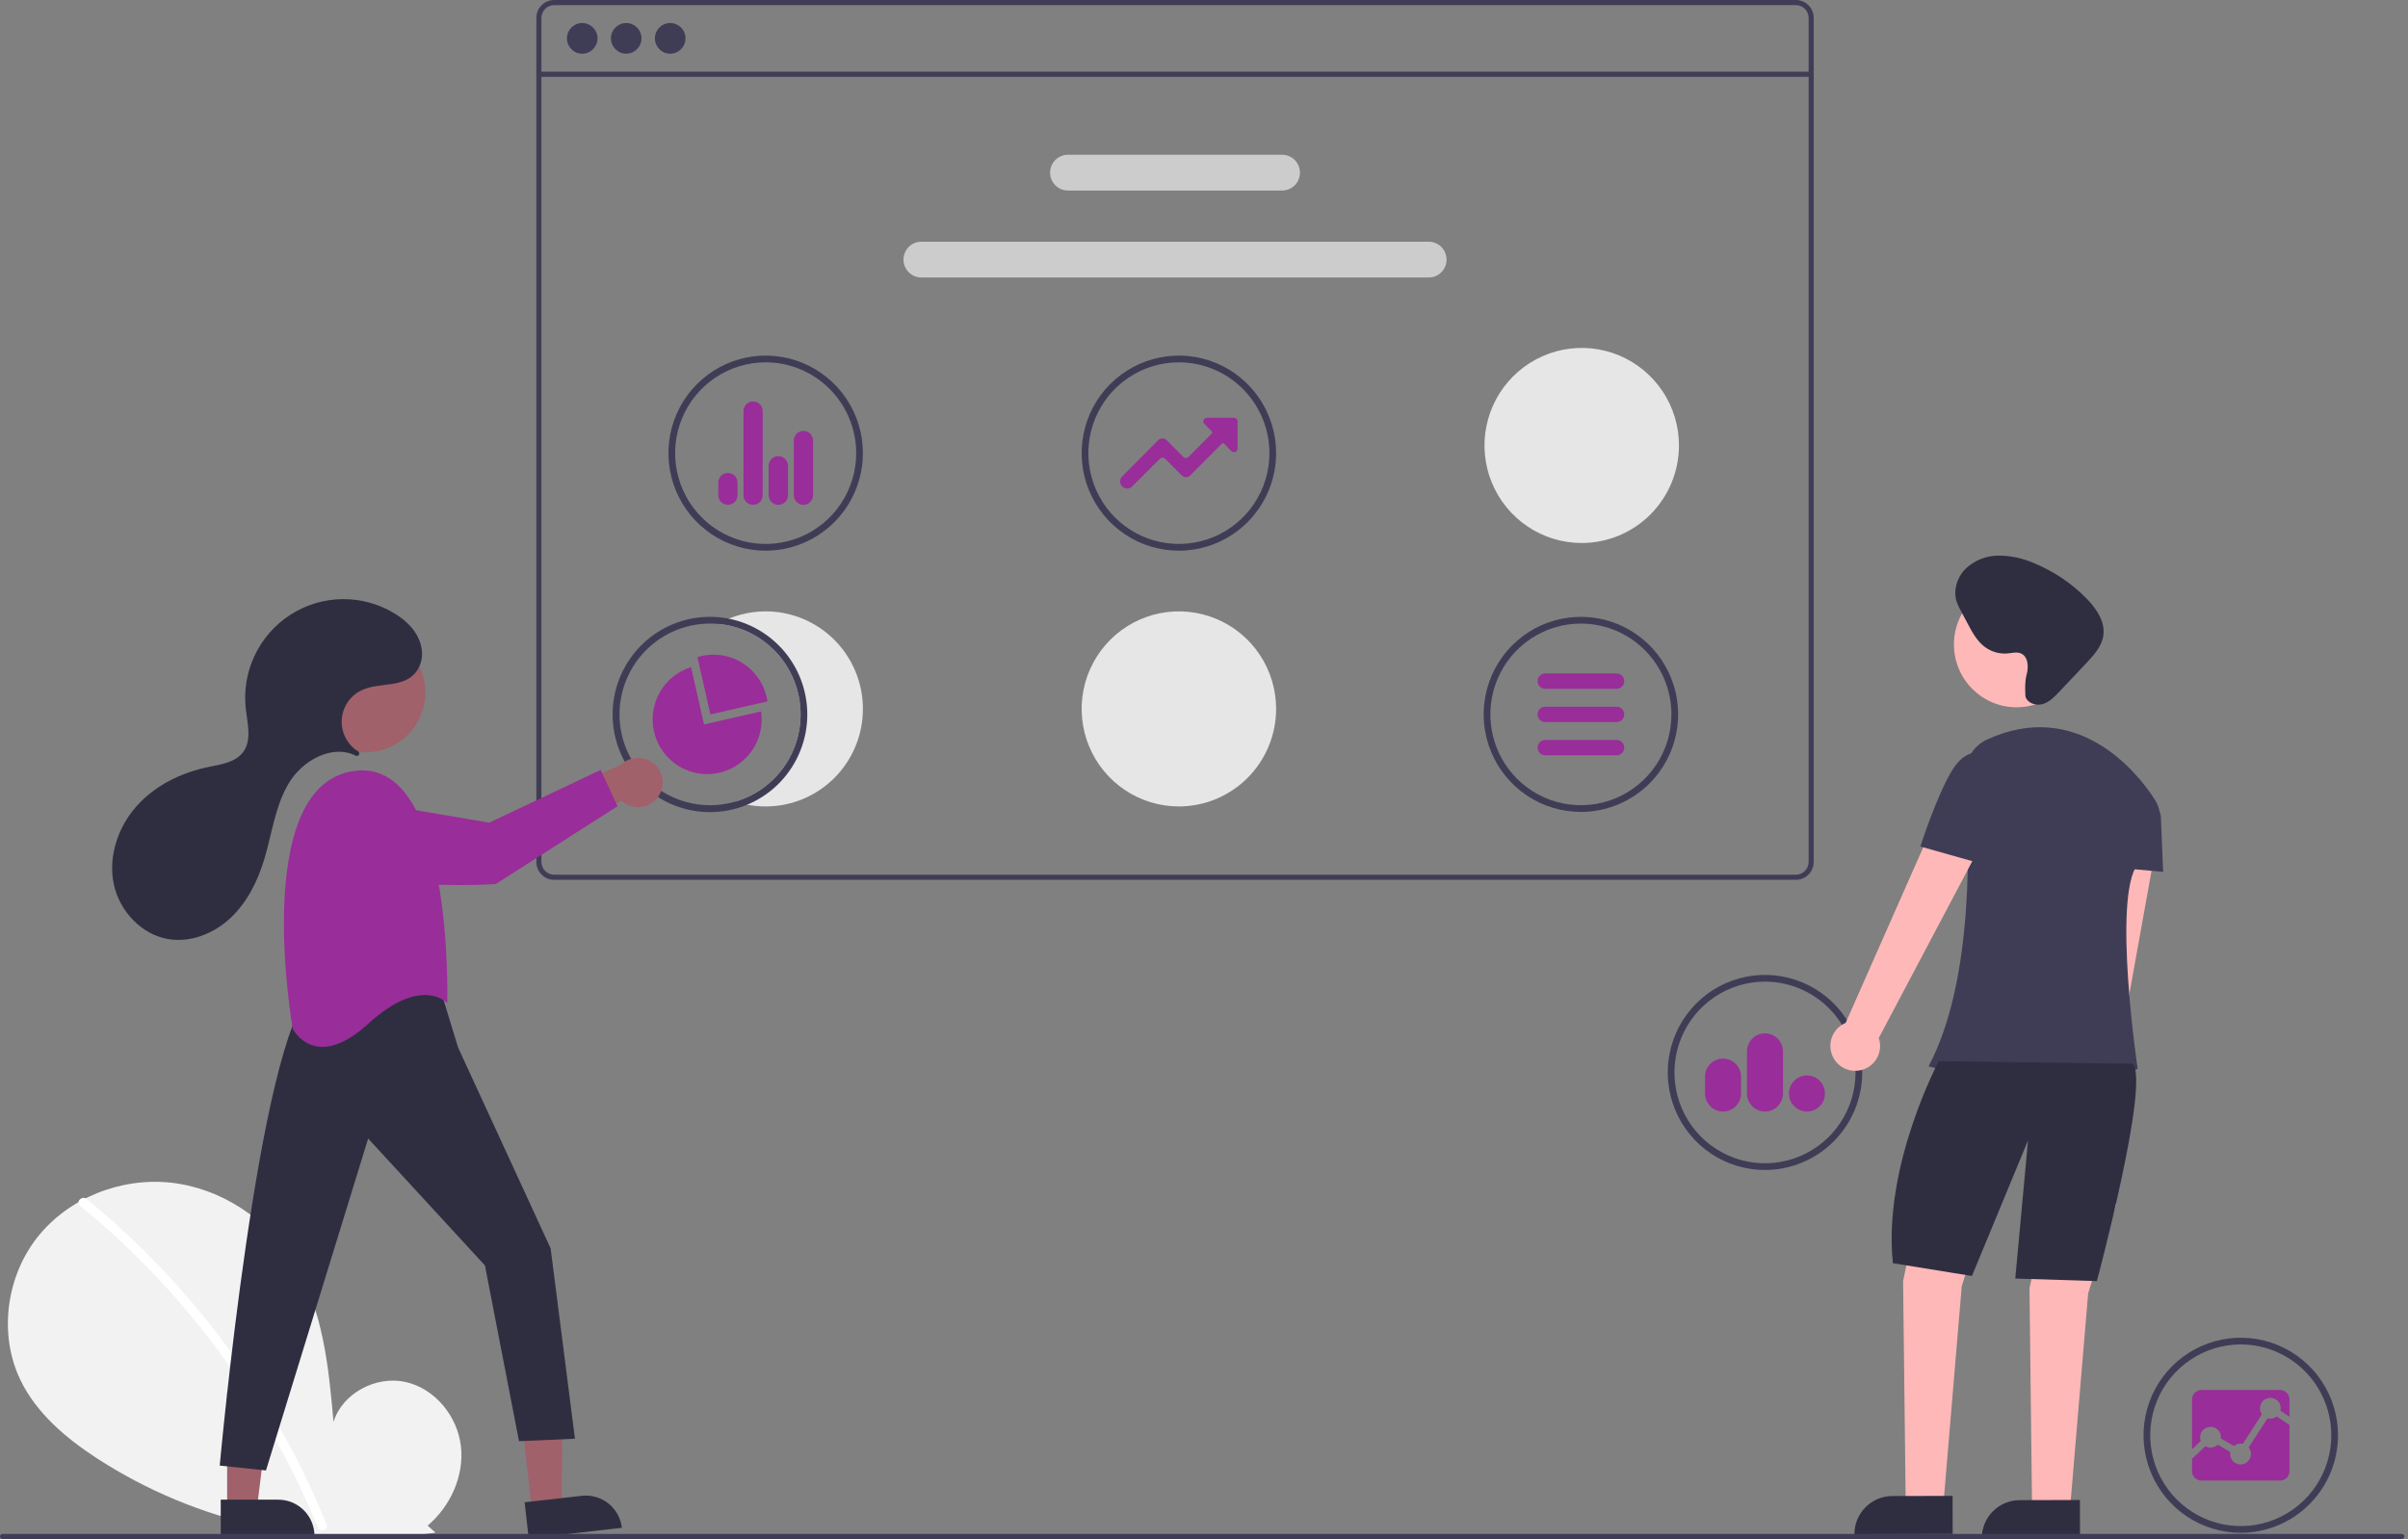 <svg width="255" height="163" viewBox="0 0 255 163" fill="none" xmlns="http://www.w3.org/2000/svg">
<rect x="0" y="0" width="255" height="163" fill="#808080" stroke="none"/>
<g clip-path="url(#clip0_2731_1592)">
<path d="M45.286 161.581C47.714 159.523 49.188 156.272 48.802 153.106C48.415 149.941 46.019 147.031 42.912 146.359C39.805 145.686 36.262 147.547 35.319 150.592C34.799 144.721 34.201 138.604 31.089 133.604C28.272 129.077 23.392 125.837 18.104 125.258C12.816 124.678 7.248 126.867 3.949 131.055C0.651 135.242 -0.156 141.33 2.154 146.138C3.855 149.68 6.99 152.316 10.275 154.46C20.889 161.331 33.62 164.125 46.124 162.328L45.286 161.581Z" fill="#F2F2F2"/>
<path d="M9.179 126.989C13.543 130.555 17.546 134.543 21.131 138.895C24.716 143.243 27.872 147.93 30.556 152.89C32.056 155.672 33.403 158.534 34.592 161.463C34.834 162.059 33.87 162.319 33.63 161.729C31.524 156.565 28.919 151.62 25.852 146.965C22.799 142.327 19.306 137.997 15.42 134.036C13.222 131.797 10.903 129.68 8.474 127.696C7.976 127.29 8.685 126.585 9.179 126.989Z" fill="white"/>
<path d="M190.178 0H58.686C58.185 0.001 57.705 0.201 57.351 0.556C56.996 0.911 56.797 1.393 56.796 1.896V91.287C56.797 91.789 56.996 92.271 57.351 92.627C57.705 92.982 58.185 93.182 58.686 93.183H190.178C190.679 93.182 191.16 92.982 191.514 92.627C191.868 92.271 192.067 91.789 192.068 91.287V1.896C192.067 1.393 191.868 0.911 191.514 0.556C191.16 0.201 190.679 0.001 190.178 0ZM191.528 91.287C191.528 91.646 191.386 91.99 191.132 92.244C190.879 92.498 190.536 92.641 190.178 92.641H58.686C58.328 92.641 57.985 92.498 57.732 92.244C57.479 91.99 57.337 91.646 57.336 91.287V1.896C57.337 1.537 57.479 1.193 57.732 0.939C57.985 0.685 58.328 0.542 58.686 0.542H190.178C190.536 0.542 190.879 0.685 191.132 0.939C191.386 1.193 191.528 1.537 191.528 1.896V91.287Z" fill="#3F3D56"/>
<path d="M191.798 7.596H57.066V8.137H191.798V7.596Z" fill="#3F3D56"/>
<path d="M61.656 5.688C62.551 5.688 63.276 4.96 63.276 4.063C63.276 3.165 62.551 2.438 61.656 2.438C60.762 2.438 60.036 3.165 60.036 4.063C60.036 4.96 60.762 5.688 61.656 5.688Z" fill="#3F3D56"/>
<path d="M66.314 5.688C67.209 5.688 67.934 4.96 67.934 4.063C67.934 3.165 67.209 2.438 66.314 2.438C65.419 2.438 64.694 3.165 64.694 4.063C64.694 4.96 65.419 5.688 66.314 5.688Z" fill="#3F3D56"/>
<path d="M70.972 5.688C71.866 5.688 72.592 4.96 72.592 4.063C72.592 3.165 71.866 2.438 70.972 2.438C70.077 2.438 69.352 3.165 69.352 4.063C69.352 4.96 70.077 5.688 70.972 5.688Z" fill="#3F3D56"/>
<path d="M135.772 20.181H113.092C112.591 20.181 112.11 19.981 111.756 19.626C111.401 19.27 111.202 18.788 111.202 18.285C111.202 17.782 111.401 17.3 111.756 16.944C112.11 16.588 112.591 16.389 113.092 16.389H135.772C136.274 16.389 136.754 16.588 137.109 16.944C137.463 17.3 137.662 17.782 137.662 18.285C137.662 18.788 137.463 19.27 137.109 19.626C136.754 19.981 136.274 20.181 135.772 20.181Z" fill="#CCCCCC"/>
<path d="M151.297 29.391H97.567C97.066 29.391 96.585 29.191 96.23 28.836C95.876 28.48 95.677 27.998 95.677 27.495C95.677 26.992 95.876 26.51 96.23 26.154C96.585 25.798 97.066 25.599 97.567 25.599H151.297C151.799 25.599 152.279 25.798 152.634 26.154C152.988 26.51 153.187 26.992 153.187 27.495C153.187 27.998 152.988 28.48 152.634 28.836C152.279 29.191 151.799 29.391 151.297 29.391Z" fill="#CCCCCC"/>
<path d="M167.412 85.992C165.375 85.992 163.384 85.386 161.691 84.251C159.997 83.115 158.677 81.502 157.898 79.614C157.119 77.727 156.915 75.649 157.312 73.645C157.709 71.641 158.69 69.801 160.13 68.356C161.57 66.911 163.405 65.927 165.403 65.529C167.4 65.13 169.471 65.335 171.352 66.117C173.234 66.898 174.842 68.222 175.974 69.921C177.105 71.62 177.709 73.618 177.709 75.661C177.706 78.4 176.62 81.026 174.69 82.963C172.759 84.899 170.142 85.989 167.412 85.992ZM167.412 66.043C165.515 66.043 163.662 66.607 162.085 67.663C160.509 68.72 159.28 70.223 158.554 71.98C157.829 73.738 157.639 75.672 158.009 77.537C158.379 79.403 159.292 81.117 160.632 82.462C161.973 83.807 163.682 84.723 165.541 85.094C167.401 85.466 169.329 85.275 171.08 84.547C172.832 83.819 174.33 82.586 175.383 81.005C176.437 79.423 176.999 77.563 176.999 75.661C176.996 73.111 175.985 70.666 174.188 68.863C172.39 67.06 169.953 66.045 167.412 66.043Z" fill="#3F3D56"/>
<path d="M81.082 58.323C79.045 58.323 77.054 57.717 75.361 56.582C73.668 55.447 72.348 53.833 71.568 51.945C70.789 50.058 70.585 47.98 70.982 45.977C71.38 43.972 72.36 42.132 73.8 40.687C75.241 39.242 77.075 38.258 79.073 37.86C81.07 37.461 83.141 37.666 85.022 38.447C86.904 39.229 88.512 40.554 89.644 42.252C90.775 43.951 91.379 45.949 91.379 47.992C91.376 50.731 90.29 53.357 88.36 55.294C86.429 57.23 83.812 58.32 81.082 58.323ZM81.082 38.374C79.186 38.374 77.332 38.938 75.755 39.995C74.179 41.051 72.95 42.554 72.224 44.311C71.499 46.069 71.309 48.003 71.679 49.868C72.049 51.734 72.962 53.448 74.303 54.793C75.643 56.138 77.352 57.054 79.211 57.425C81.071 57.797 82.999 57.606 84.751 56.878C86.502 56.15 88 54.917 89.053 53.336C90.107 51.754 90.669 49.894 90.669 47.992C90.666 45.442 89.655 42.997 87.858 41.194C86.061 39.391 83.624 38.377 81.082 38.374Z" fill="#3F3D56"/>
<path d="M85.082 53.468C84.812 53.469 84.553 53.361 84.362 53.17C84.172 52.979 84.064 52.72 84.064 52.449V46.653C84.064 46.383 84.171 46.124 84.362 45.932C84.552 45.741 84.811 45.634 85.08 45.634H85.082C85.351 45.634 85.609 45.741 85.8 45.932C85.99 46.124 86.097 46.383 86.097 46.653V52.449C86.097 52.719 85.99 52.978 85.8 53.17C85.609 53.361 85.351 53.468 85.082 53.468ZM82.429 53.468C82.295 53.47 82.161 53.444 82.037 53.394C81.912 53.343 81.798 53.269 81.703 53.174C81.607 53.079 81.531 52.966 81.478 52.842C81.426 52.718 81.399 52.584 81.398 52.449V49.327C81.399 49.057 81.506 48.798 81.696 48.607C81.887 48.416 82.145 48.308 82.414 48.308H82.429C82.698 48.308 82.957 48.416 83.147 48.607C83.338 48.798 83.445 49.057 83.445 49.327V52.449C83.445 52.719 83.338 52.978 83.147 53.17C82.957 53.361 82.698 53.468 82.429 53.468ZM79.751 53.468C79.481 53.469 79.223 53.361 79.032 53.17C78.841 52.979 78.734 52.72 78.733 52.449V43.535C78.734 43.265 78.841 43.006 79.031 42.815C79.222 42.623 79.48 42.516 79.749 42.516H79.751C80.02 42.516 80.278 42.623 80.469 42.815C80.659 43.006 80.766 43.265 80.767 43.535V52.449C80.766 52.719 80.659 52.978 80.469 53.17C80.278 53.361 80.02 53.468 79.751 53.468ZM77.083 53.468C76.949 53.469 76.817 53.442 76.694 53.391C76.57 53.34 76.458 53.265 76.364 53.17C76.269 53.075 76.194 52.963 76.143 52.839C76.092 52.715 76.066 52.583 76.066 52.449L76.067 51.11C76.067 50.839 76.174 50.58 76.365 50.389C76.555 50.198 76.814 50.091 77.083 50.091C77.353 50.091 77.611 50.199 77.802 50.39C77.992 50.581 78.099 50.84 78.099 51.111V52.449C78.098 52.719 77.991 52.978 77.801 53.17C77.61 53.361 77.352 53.468 77.083 53.468Z" fill="#992D99"/>
<path d="M237.29 162.34C235.254 162.34 233.263 161.734 231.569 160.599C229.876 159.464 228.556 157.851 227.777 155.963C226.997 154.075 226.793 151.998 227.191 149.994C227.588 147.99 228.569 146.149 230.009 144.705C231.449 143.26 233.284 142.276 235.281 141.877C237.279 141.479 239.349 141.683 241.231 142.465C243.113 143.247 244.721 144.571 245.852 146.27C246.984 147.969 247.588 149.966 247.588 152.01C247.585 154.748 246.499 157.374 244.568 159.311C242.638 161.248 240.02 162.337 237.29 162.34ZM237.29 142.391C235.394 142.391 233.541 142.955 231.964 144.012C230.387 145.069 229.159 146.571 228.433 148.329C227.707 150.086 227.517 152.02 227.887 153.886C228.257 155.752 229.17 157.466 230.511 158.811C231.852 160.156 233.56 161.072 235.42 161.443C237.28 161.814 239.207 161.624 240.959 160.896C242.711 160.168 244.208 158.935 245.262 157.353C246.315 155.771 246.877 153.912 246.877 152.01C246.875 149.459 245.864 147.015 244.066 145.212C242.269 143.408 239.832 142.394 237.29 142.391Z" fill="#3F3D56"/>
<path d="M240.129 150.217L238.122 153.297C238.283 153.493 238.37 153.74 238.37 153.994C238.369 154.288 238.253 154.569 238.045 154.777C237.838 154.984 237.558 155.101 237.265 155.101C236.972 155.101 236.692 154.984 236.485 154.777C236.278 154.569 236.161 154.288 236.161 153.994C236.161 153.923 236.167 153.852 236.18 153.782L234.855 153.008C234.684 153.174 234.463 153.28 234.227 153.31C233.991 153.34 233.751 153.292 233.545 153.173L232.135 154.498V155.819C232.135 156.08 232.239 156.331 232.423 156.516C232.607 156.701 232.856 156.805 233.116 156.806H241.463C241.723 156.805 241.973 156.701 242.157 156.516C242.341 156.331 242.445 156.081 242.446 155.819V150.921L241.098 150.021C240.963 150.127 240.805 150.2 240.636 150.234C240.468 150.268 240.295 150.262 240.129 150.217Z" fill="#992D99"/>
<path d="M234.089 151.11C234.382 151.11 234.663 151.227 234.87 151.435C235.077 151.643 235.194 151.924 235.194 152.218V152.361L236.576 153.137C236.773 152.975 237.021 152.886 237.276 152.886C237.356 152.887 237.436 152.895 237.515 152.912L239.527 149.787C239.427 149.646 239.361 149.482 239.335 149.31C239.31 149.138 239.325 148.963 239.38 148.798C239.435 148.633 239.527 148.483 239.651 148.361C239.774 148.239 239.925 148.148 240.09 148.095C240.255 148.043 240.43 148.03 240.601 148.058C240.772 148.086 240.934 148.154 241.074 148.257C241.214 148.359 241.327 148.494 241.406 148.649C241.484 148.804 241.524 148.975 241.524 149.149C241.524 149.237 241.514 149.325 241.494 149.411L242.446 150.049V148.201C242.445 147.939 242.341 147.689 242.157 147.504C241.973 147.319 241.723 147.215 241.463 147.214H233.116C232.856 147.215 232.607 147.319 232.423 147.504C232.239 147.689 232.135 147.94 232.135 148.201V153.494L233.055 152.61C232.993 152.442 232.973 152.263 232.996 152.086C233.018 151.909 233.083 151.741 233.185 151.594C233.286 151.448 233.422 151.329 233.579 151.246C233.737 151.164 233.912 151.121 234.089 151.121V151.11Z" fill="#992D99"/>
<path d="M124.841 58.323C122.804 58.323 120.813 57.717 119.12 56.582C117.426 55.447 116.106 53.833 115.327 51.945C114.548 50.058 114.344 47.98 114.741 45.977C115.138 43.972 116.119 42.132 117.559 40.687C118.999 39.242 120.834 38.258 122.832 37.86C124.829 37.461 126.9 37.666 128.781 38.447C130.663 39.229 132.271 40.554 133.403 42.252C134.534 43.951 135.138 45.949 135.138 47.992C135.135 50.731 134.049 53.357 132.119 55.294C130.188 57.23 127.571 58.32 124.841 58.323ZM124.841 38.374C122.944 38.374 121.091 38.938 119.514 39.995C117.938 41.051 116.709 42.554 115.983 44.311C115.258 46.069 115.068 48.003 115.438 49.868C115.808 51.734 116.721 53.448 118.061 54.793C119.402 56.138 121.11 57.054 122.97 57.425C124.83 57.797 126.758 57.606 128.509 56.878C130.261 56.15 131.759 54.917 132.812 53.336C133.866 51.754 134.428 49.894 134.428 47.992C134.425 45.442 133.414 42.997 131.617 41.194C129.819 39.391 127.382 38.377 124.841 38.374Z" fill="#3F3D56"/>
<path d="M119.37 51.737C119.222 51.737 119.077 51.693 118.954 51.61C118.831 51.528 118.735 51.411 118.678 51.273C118.622 51.136 118.607 50.985 118.635 50.84C118.664 50.694 118.735 50.56 118.84 50.455L122.644 46.627C122.704 46.567 122.774 46.52 122.852 46.487C122.929 46.455 123.013 46.439 123.097 46.439H123.097C123.181 46.439 123.264 46.455 123.342 46.487C123.42 46.52 123.49 46.567 123.549 46.627L125.314 48.397C125.349 48.433 125.392 48.461 125.438 48.481C125.485 48.5 125.535 48.51 125.585 48.51C125.636 48.51 125.686 48.5 125.732 48.481C125.779 48.461 125.821 48.433 125.857 48.397L128.348 45.893C128.36 45.881 128.369 45.867 128.376 45.852C128.382 45.836 128.386 45.819 128.385 45.803C128.385 45.786 128.382 45.769 128.376 45.753C128.369 45.738 128.36 45.724 128.348 45.712L127.542 44.904C127.488 44.851 127.451 44.782 127.437 44.707C127.422 44.633 127.429 44.555 127.458 44.485C127.487 44.414 127.537 44.354 127.6 44.312C127.663 44.27 127.737 44.247 127.813 44.247H130.676C130.778 44.247 130.875 44.288 130.947 44.36C131.019 44.432 131.059 44.53 131.06 44.632V47.502C131.06 47.579 131.037 47.653 130.995 47.716C130.953 47.78 130.893 47.829 130.823 47.858C130.753 47.887 130.676 47.895 130.601 47.88C130.527 47.865 130.458 47.829 130.405 47.775L129.597 46.965C129.585 46.953 129.571 46.944 129.556 46.937C129.54 46.931 129.524 46.927 129.507 46.927C129.49 46.927 129.473 46.931 129.458 46.937C129.442 46.944 129.428 46.953 129.416 46.965L126.043 50.347C125.984 50.407 125.913 50.454 125.836 50.486C125.758 50.519 125.675 50.535 125.591 50.535C125.507 50.535 125.423 50.519 125.346 50.486C125.268 50.454 125.198 50.407 125.139 50.347L123.373 48.576C123.3 48.506 123.203 48.467 123.102 48.467C123.001 48.467 122.904 48.506 122.83 48.576L119.899 51.517C119.83 51.587 119.747 51.642 119.656 51.68C119.566 51.718 119.468 51.737 119.37 51.737Z" fill="#992D99"/>
<path d="M124.841 85.411C122.804 85.411 120.813 84.805 119.12 83.67C117.426 82.534 116.106 80.921 115.327 79.033C114.548 77.146 114.344 75.068 114.741 73.064C115.138 71.06 116.119 69.22 117.559 67.775C118.999 66.33 120.834 65.346 122.832 64.948C124.829 64.549 126.9 64.754 128.781 65.535C130.663 66.317 132.271 67.641 133.403 69.34C134.534 71.039 135.138 73.037 135.138 75.08C135.135 77.819 134.049 80.445 132.119 82.381C130.188 84.318 127.571 85.408 124.841 85.411Z" fill="#E6E6E6"/>
<path d="M167.501 57.51C165.464 57.51 163.473 56.904 161.78 55.769C160.087 54.634 158.767 53.021 157.987 51.133C157.208 49.245 157.004 47.168 157.401 45.164C157.799 43.16 158.78 41.319 160.22 39.874C161.66 38.43 163.495 37.446 165.492 37.047C167.49 36.648 169.56 36.853 171.442 37.635C173.323 38.417 174.931 39.741 176.063 41.44C177.194 43.139 177.798 45.136 177.798 47.179C177.795 49.918 176.709 52.544 174.779 54.481C172.848 56.418 170.231 57.507 167.501 57.51Z" fill="#E6E6E6"/>
<path d="M81.082 64.749C79.314 64.751 77.577 65.208 76.036 66.076C78.263 66.274 80.352 67.246 81.94 68.825C83.529 70.404 84.518 72.49 84.736 74.723C84.953 76.955 84.386 79.194 83.133 81.052C81.88 82.91 80.019 84.27 77.872 84.897C78.274 85.031 78.684 85.138 79.1 85.219C79.753 85.348 80.417 85.413 81.082 85.412C83.813 85.412 86.433 84.323 88.364 82.386C90.295 80.448 91.38 77.82 91.38 75.08C91.38 72.34 90.295 69.713 88.364 67.775C86.433 65.838 83.813 64.749 81.082 64.749Z" fill="#E6E6E6"/>
<path d="M77.175 65.524C76.522 65.393 75.859 65.328 75.193 65.329C72.545 65.326 69.998 66.346 68.079 68.176C66.16 70.007 65.017 72.507 64.886 75.16C64.756 77.814 65.647 80.415 67.377 82.427C69.106 84.438 71.541 85.705 74.176 85.964C76.811 86.223 79.445 85.456 81.531 83.82C83.617 82.184 84.996 79.805 85.381 77.177C85.767 74.549 85.13 71.873 83.602 69.704C82.074 67.534 79.773 66.038 77.175 65.524ZM77.872 84.897C76.553 85.282 75.167 85.379 73.808 85.179C72.449 84.98 71.149 84.491 69.995 83.743C68.841 82.996 67.86 82.009 67.119 80.849C66.379 79.689 65.895 78.382 65.701 77.018C65.507 75.654 65.608 74.264 65.996 72.942C66.384 71.621 67.051 70.398 67.951 69.357C68.851 68.317 69.963 67.482 71.213 66.91C72.462 66.338 73.82 66.042 75.193 66.041C75.477 66.041 75.757 66.055 76.036 66.077C78.263 66.274 80.352 67.246 81.94 68.825C83.529 70.404 84.518 72.49 84.735 74.723C84.953 76.956 84.386 79.195 83.133 81.053C81.88 82.91 80.019 84.27 77.872 84.897Z" fill="#3F3D56"/>
<path d="M81.189 73.842C80.849 72.345 79.93 71.045 78.635 70.227C77.34 69.409 75.775 69.14 74.282 69.479C74.137 69.512 73.986 69.553 73.853 69.594L75.229 75.661L81.276 74.283C81.25 74.142 81.222 73.988 81.189 73.842Z" fill="#992D99"/>
<path d="M80.603 75.348L74.554 76.726L73.18 70.659C72.125 70.987 71.186 71.611 70.474 72.457C69.762 73.304 69.307 74.337 69.163 75.436C69.019 76.534 69.191 77.65 69.66 78.653C70.129 79.656 70.875 80.503 71.809 81.093C72.743 81.683 73.827 81.993 74.931 81.984C76.035 81.976 77.113 81.65 78.038 81.045C78.963 80.441 79.696 79.582 80.15 78.573C80.604 77.563 80.759 76.444 80.598 75.348H80.603Z" fill="#992D99"/>
<path d="M186.906 123.915C184.87 123.915 182.879 123.309 181.185 122.174C179.492 121.038 178.172 119.425 177.393 117.537C176.613 115.649 176.409 113.572 176.807 111.568C177.204 109.564 178.185 107.724 179.625 106.279C181.065 104.834 182.9 103.85 184.897 103.451C186.895 103.053 188.965 103.257 190.847 104.039C192.728 104.821 194.337 106.145 195.468 107.844C196.6 109.543 197.204 111.541 197.204 113.584C197.201 116.323 196.115 118.949 194.184 120.885C192.254 122.822 189.636 123.911 186.906 123.915ZM186.906 103.965C185.01 103.965 183.157 104.53 181.58 105.586C180.003 106.643 178.774 108.145 178.049 109.903C177.323 111.66 177.133 113.594 177.503 115.46C177.873 117.326 178.786 119.04 180.127 120.385C181.468 121.73 183.176 122.646 185.036 123.017C186.896 123.388 188.823 123.198 190.575 122.47C192.327 121.742 193.824 120.509 194.878 118.927C195.931 117.346 196.493 115.486 196.493 113.584C196.491 111.034 195.48 108.589 193.682 106.786C191.885 104.983 189.448 103.968 186.906 103.965Z" fill="#3F3D56"/>
<path d="M191.349 117.723C190.972 117.723 190.604 117.611 190.29 117.401C189.977 117.191 189.732 116.893 189.588 116.544C189.444 116.194 189.406 115.81 189.479 115.439C189.552 115.068 189.733 114.727 190 114.46C190.266 114.192 190.605 114.01 190.975 113.936C191.345 113.862 191.728 113.9 192.076 114.044C192.425 114.189 192.722 114.433 192.932 114.748C193.142 115.062 193.254 115.431 193.254 115.81C193.254 116.317 193.053 116.803 192.696 117.162C192.339 117.52 191.855 117.722 191.349 117.723ZM186.906 117.723C186.401 117.722 185.917 117.521 185.56 117.163C185.203 116.804 185.002 116.319 185.002 115.812V111.355C185.002 110.848 185.203 110.363 185.56 110.005C185.917 109.647 186.402 109.446 186.906 109.446C187.411 109.446 187.895 109.647 188.252 110.005C188.609 110.363 188.81 110.848 188.811 111.355V115.812C188.81 116.319 188.609 116.804 188.252 117.163C187.895 117.521 187.411 117.722 186.906 117.723ZM182.464 117.723C181.959 117.722 181.475 117.521 181.117 117.162C180.76 116.804 180.559 116.318 180.559 115.811V114.03C180.559 113.523 180.759 113.037 181.117 112.678C181.474 112.319 181.959 112.118 182.464 112.118C182.97 112.118 183.454 112.319 183.812 112.678C184.169 113.037 184.37 113.523 184.37 114.03V115.811C184.369 116.318 184.168 116.804 183.811 117.162C183.454 117.521 182.97 117.722 182.464 117.723Z" fill="#992D99"/>
<path d="M56.331 159.933L59.47 159.575L59.59 147.26L54.957 147.787L56.331 159.933Z" fill="#A0616A"/>
<path d="M65.853 161.81L55.989 162.933L55.556 159.109L61.61 158.42C62.62 158.305 63.635 158.597 64.431 159.233C65.227 159.869 65.739 160.795 65.853 161.81Z" fill="#2F2E41"/>
<path d="M24.052 159.735L27.211 159.735L28.713 147.512L24.052 147.512L24.052 159.735Z" fill="#A0616A"/>
<path d="M33.303 162.678L23.375 162.678L23.375 158.83L29.467 158.83C30.484 158.83 31.46 159.235 32.179 159.957C32.899 160.678 33.303 161.657 33.303 162.678Z" fill="#2F2E41"/>
<path d="M46.716 105.073L48.519 110.959L58.31 132.215L60.886 152.377L54.961 152.636L51.353 134.024L38.986 120.583L28.165 155.737L23.269 155.22C23.269 155.22 27.392 109.726 33.06 105.073C33.06 105.073 42.335 100.679 46.716 105.073Z" fill="#2F2E41"/>
<path d="M38.715 79.677C42.21 79.677 45.044 76.835 45.044 73.328C45.044 69.822 42.21 66.98 38.715 66.98C35.22 66.98 32.387 69.822 32.387 73.328C32.387 76.835 35.22 79.677 38.715 79.677Z" fill="#A0616A"/>
<path d="M47.36 106.237C47.36 106.237 48.133 79.87 37.311 81.68C26.49 83.489 30.999 108.951 30.999 108.951C30.999 108.951 33.318 113.604 38.986 108.434C44.654 103.264 47.36 106.237 47.36 106.237Z" fill="#992D99"/>
<path d="M69.763 84.29C69.56 84.611 69.289 84.883 68.97 85.087C68.65 85.292 68.29 85.423 67.915 85.473C67.539 85.523 67.157 85.489 66.796 85.375C66.435 85.26 66.103 85.068 65.824 84.811L57.718 89.192L58.143 84.411L65.775 80.983C66.237 80.542 66.843 80.285 67.481 80.262C68.118 80.24 68.742 80.452 69.233 80.86C69.725 81.267 70.05 81.842 70.148 82.474C70.245 83.106 70.109 83.752 69.763 84.29Z" fill="#A0616A"/>
<path d="M38.655 84.899L51.812 87.13L63.603 81.546L65.394 85.386L52.486 93.635C52.486 93.635 38.82 94.566 35.661 90.95C34.476 89.594 34.34 88.36 34.634 87.347C34.891 86.517 35.442 85.81 36.182 85.359C36.923 84.909 37.802 84.745 38.655 84.899Z" fill="#992D99"/>
<path d="M37.962 80C37.993 79.972 38.016 79.939 38.031 79.901C38.046 79.863 38.052 79.822 38.048 79.781C38.045 79.741 38.032 79.702 38.01 79.667C37.989 79.632 37.96 79.603 37.926 79.582C37.364 79.233 36.906 78.738 36.6 78.15C36.294 77.562 36.152 76.902 36.189 76.24C36.225 75.578 36.438 74.938 36.806 74.387C37.174 73.836 37.683 73.395 38.28 73.11C40.141 72.22 42.662 72.912 44.037 71.202C44.317 70.836 44.515 70.414 44.617 69.965C44.719 69.515 44.724 69.049 44.63 68.597C44.334 66.982 43.123 65.782 41.768 64.96C40.103 63.95 38.189 63.429 36.243 63.454C34.298 63.479 32.398 64.051 30.76 65.104C29.122 66.157 27.81 67.649 26.974 69.412C26.137 71.174 25.81 73.136 26.028 75.076C26.203 76.631 26.681 78.374 25.76 79.636C24.949 80.747 23.418 80.955 22.073 81.231C19.19 81.823 16.407 83.189 14.45 85.395C12.493 87.601 11.449 90.696 12.039 93.59C12.629 96.483 14.996 99.026 17.906 99.474C20.274 99.839 22.72 98.83 24.459 97.177C26.198 95.523 27.297 93.29 27.991 90.989C28.814 88.258 29.138 85.315 30.624 82.882C32.078 80.502 35.211 78.795 37.667 80.035C37.714 80.06 37.767 80.07 37.82 80.063C37.873 80.057 37.922 80.035 37.962 80Z" fill="#2F2E41"/>
<path d="M221.351 126.993C221.693 126.822 221.994 126.578 222.233 126.278C222.471 125.977 222.64 125.628 222.73 125.255C222.819 124.882 222.825 124.494 222.749 124.118C222.672 123.742 222.515 123.387 222.287 123.079L228.384 89.226L222.694 89.15L218.46 122.627C217.969 123.045 217.649 123.63 217.559 124.27C217.469 124.91 217.616 125.56 217.972 126.098C218.329 126.637 218.87 127.025 219.492 127.19C220.115 127.355 220.776 127.285 221.351 126.993Z" fill="#FFB8B8"/>
<path d="M203.692 125.388L201.532 135.681L201.802 158.706H205.852L207.742 136.223L210.712 126.742L203.692 125.388Z" fill="#FFB8B8"/>
<path d="M217.077 126.16L214.917 136.454L215.187 159.478H219.237L221.127 136.995L224.097 127.515L217.077 126.16Z" fill="#FFB8B8"/>
<path d="M200.388 158.445L206.772 158.429L206.782 162.461L196.378 162.488C196.377 161.958 196.48 161.433 196.68 160.944C196.881 160.454 197.176 160.009 197.548 159.633C197.921 159.258 198.363 158.96 198.85 158.756C199.337 158.552 199.86 158.446 200.388 158.445Z" fill="#2F2E41"/>
<path d="M213.872 158.881L220.256 158.864L220.266 162.897L209.863 162.923C209.862 162.394 209.964 161.869 210.165 161.379C210.366 160.889 210.661 160.444 211.033 160.069C211.405 159.693 211.848 159.395 212.335 159.191C212.822 158.987 213.344 158.882 213.872 158.881Z" fill="#2F2E41"/>
<path d="M213.547 74.908C217.21 74.908 220.179 71.929 220.179 68.255C220.179 64.58 217.21 61.602 213.547 61.602C209.885 61.602 206.916 64.58 206.916 68.255C206.916 71.929 209.885 74.908 213.547 74.908Z" fill="#FFB8B8"/>
<path d="M228.203 84.71C226.185 81.534 219.85 74.002 210.424 78.325C209.681 78.67 209.061 79.234 208.648 79.943C208.234 80.651 208.047 81.47 208.11 82.288C208.567 88.329 209.142 103.718 204.232 112.928C204.232 112.928 218.542 117.262 226.372 113.199C226.372 113.199 223.672 95.049 226.372 91.528C227.273 90.403 228.002 89.15 228.536 87.81C228.723 87.303 228.791 86.759 228.733 86.221C228.675 85.683 228.494 85.166 228.203 84.71Z" fill="#3F3D56"/>
<path d="M225.562 84.485L228.212 85.593C228.388 85.667 228.54 85.789 228.649 85.947C228.759 86.104 228.821 86.289 228.829 86.481L229.072 92.341L223.132 91.799L225.562 84.485Z" fill="#3F3D56"/>
<path d="M205.312 112.386C205.312 112.386 199.372 123.492 200.452 133.785L208.822 135.14L214.762 120.783L213.412 135.411L222.052 135.681C222.052 135.681 227.722 114.553 225.832 112.657L205.312 112.386Z" fill="#2F2E41"/>
<path d="M196.876 113.377C197.254 113.319 197.615 113.179 197.933 112.966C198.251 112.753 198.519 112.472 198.717 112.144C198.915 111.816 199.04 111.448 199.081 111.067C199.123 110.685 199.08 110.299 198.957 109.936L211.007 87.147L205.611 85.334L195.45 108.335C194.855 108.583 194.372 109.041 194.092 109.623C193.812 110.205 193.754 110.87 193.93 111.491C194.106 112.113 194.503 112.648 195.046 112.996C195.589 113.343 196.24 113.479 196.876 113.377Z" fill="#FFB8B8"/>
<path d="M212.652 80.978L210.42 79.976C210.42 79.976 208.528 78.799 206.85 81.389C205.173 83.978 203.361 89.654 203.361 89.654L210.643 91.709L212.652 80.978Z" fill="#3F3D56"/>
<path d="M214.61 71.457C214.848 70.628 214.779 69.505 213.977 69.192C213.56 69.028 213.094 69.157 212.648 69.203C211.775 69.289 210.902 69.048 210.196 68.526C209.367 67.908 208.855 66.963 208.369 66.048L207.633 64.665C207.47 64.377 207.33 64.075 207.216 63.764C206.807 62.543 207.251 61.13 208.161 60.221C209.111 59.333 210.362 58.841 211.661 58.844C212.949 58.853 214.222 59.127 215.401 59.648C217.496 60.505 219.394 61.784 220.977 63.406C222.012 64.468 222.954 65.851 222.737 67.32C222.569 68.464 221.738 69.379 220.946 70.219L218.072 73.262C217.563 73.802 217.019 74.362 216.308 74.57C215.598 74.777 214.682 74.473 214.488 73.756C214.488 73.756 214.371 72.287 214.61 71.457Z" fill="#2F2E41"/>
<path d="M254.343 163H0.27C0.198 163 0.13 162.971 0.079 162.92C0.028 162.87 0 162.801 0 162.729C0 162.657 0.028 162.588 0.079 162.537C0.13 162.487 0.198 162.458 0.27 162.458H254.343C254.415 162.458 254.483 162.487 254.534 162.537C254.585 162.588 254.613 162.657 254.613 162.729C254.613 162.801 254.585 162.87 254.534 162.92C254.483 162.971 254.415 163 254.343 163Z" fill="#3F3D56"/>
<path d="M171.192 79.994H163.632C163.417 79.994 163.211 79.909 163.059 79.756C162.907 79.604 162.822 79.397 162.822 79.182C162.822 78.966 162.907 78.76 163.059 78.607C163.211 78.455 163.417 78.369 163.632 78.369H171.192C171.406 78.369 171.612 78.455 171.764 78.607C171.916 78.76 172.002 78.966 172.002 79.182C172.002 79.397 171.916 79.604 171.764 79.756C171.612 79.909 171.406 79.994 171.192 79.994Z" fill="#992D99"/>
<path d="M171.192 76.473H163.632C163.417 76.473 163.211 76.387 163.059 76.235C162.907 76.082 162.822 75.876 162.822 75.66C162.822 75.445 162.907 75.238 163.059 75.086C163.211 74.933 163.417 74.848 163.632 74.848H171.192C171.406 74.848 171.612 74.933 171.764 75.086C171.916 75.238 172.002 75.445 172.002 75.66C172.002 75.876 171.916 76.082 171.764 76.235C171.612 76.387 171.406 76.473 171.192 76.473Z" fill="#992D99"/>
<path d="M171.192 72.951H163.632C163.417 72.951 163.211 72.866 163.059 72.713C162.907 72.561 162.822 72.354 162.822 72.139C162.822 71.923 162.907 71.717 163.059 71.564C163.211 71.412 163.417 71.326 163.632 71.326H171.192C171.406 71.326 171.612 71.412 171.764 71.564C171.916 71.717 172.002 71.923 172.002 72.139C172.002 72.354 171.916 72.561 171.764 72.713C171.612 72.866 171.406 72.951 171.192 72.951Z" fill="#992D99"/>
</g>
<defs>
<clipPath id="clip0_2731_1592">
<rect width="254.613" height="163" fill="white"/>
</clipPath>
</defs>
</svg>
